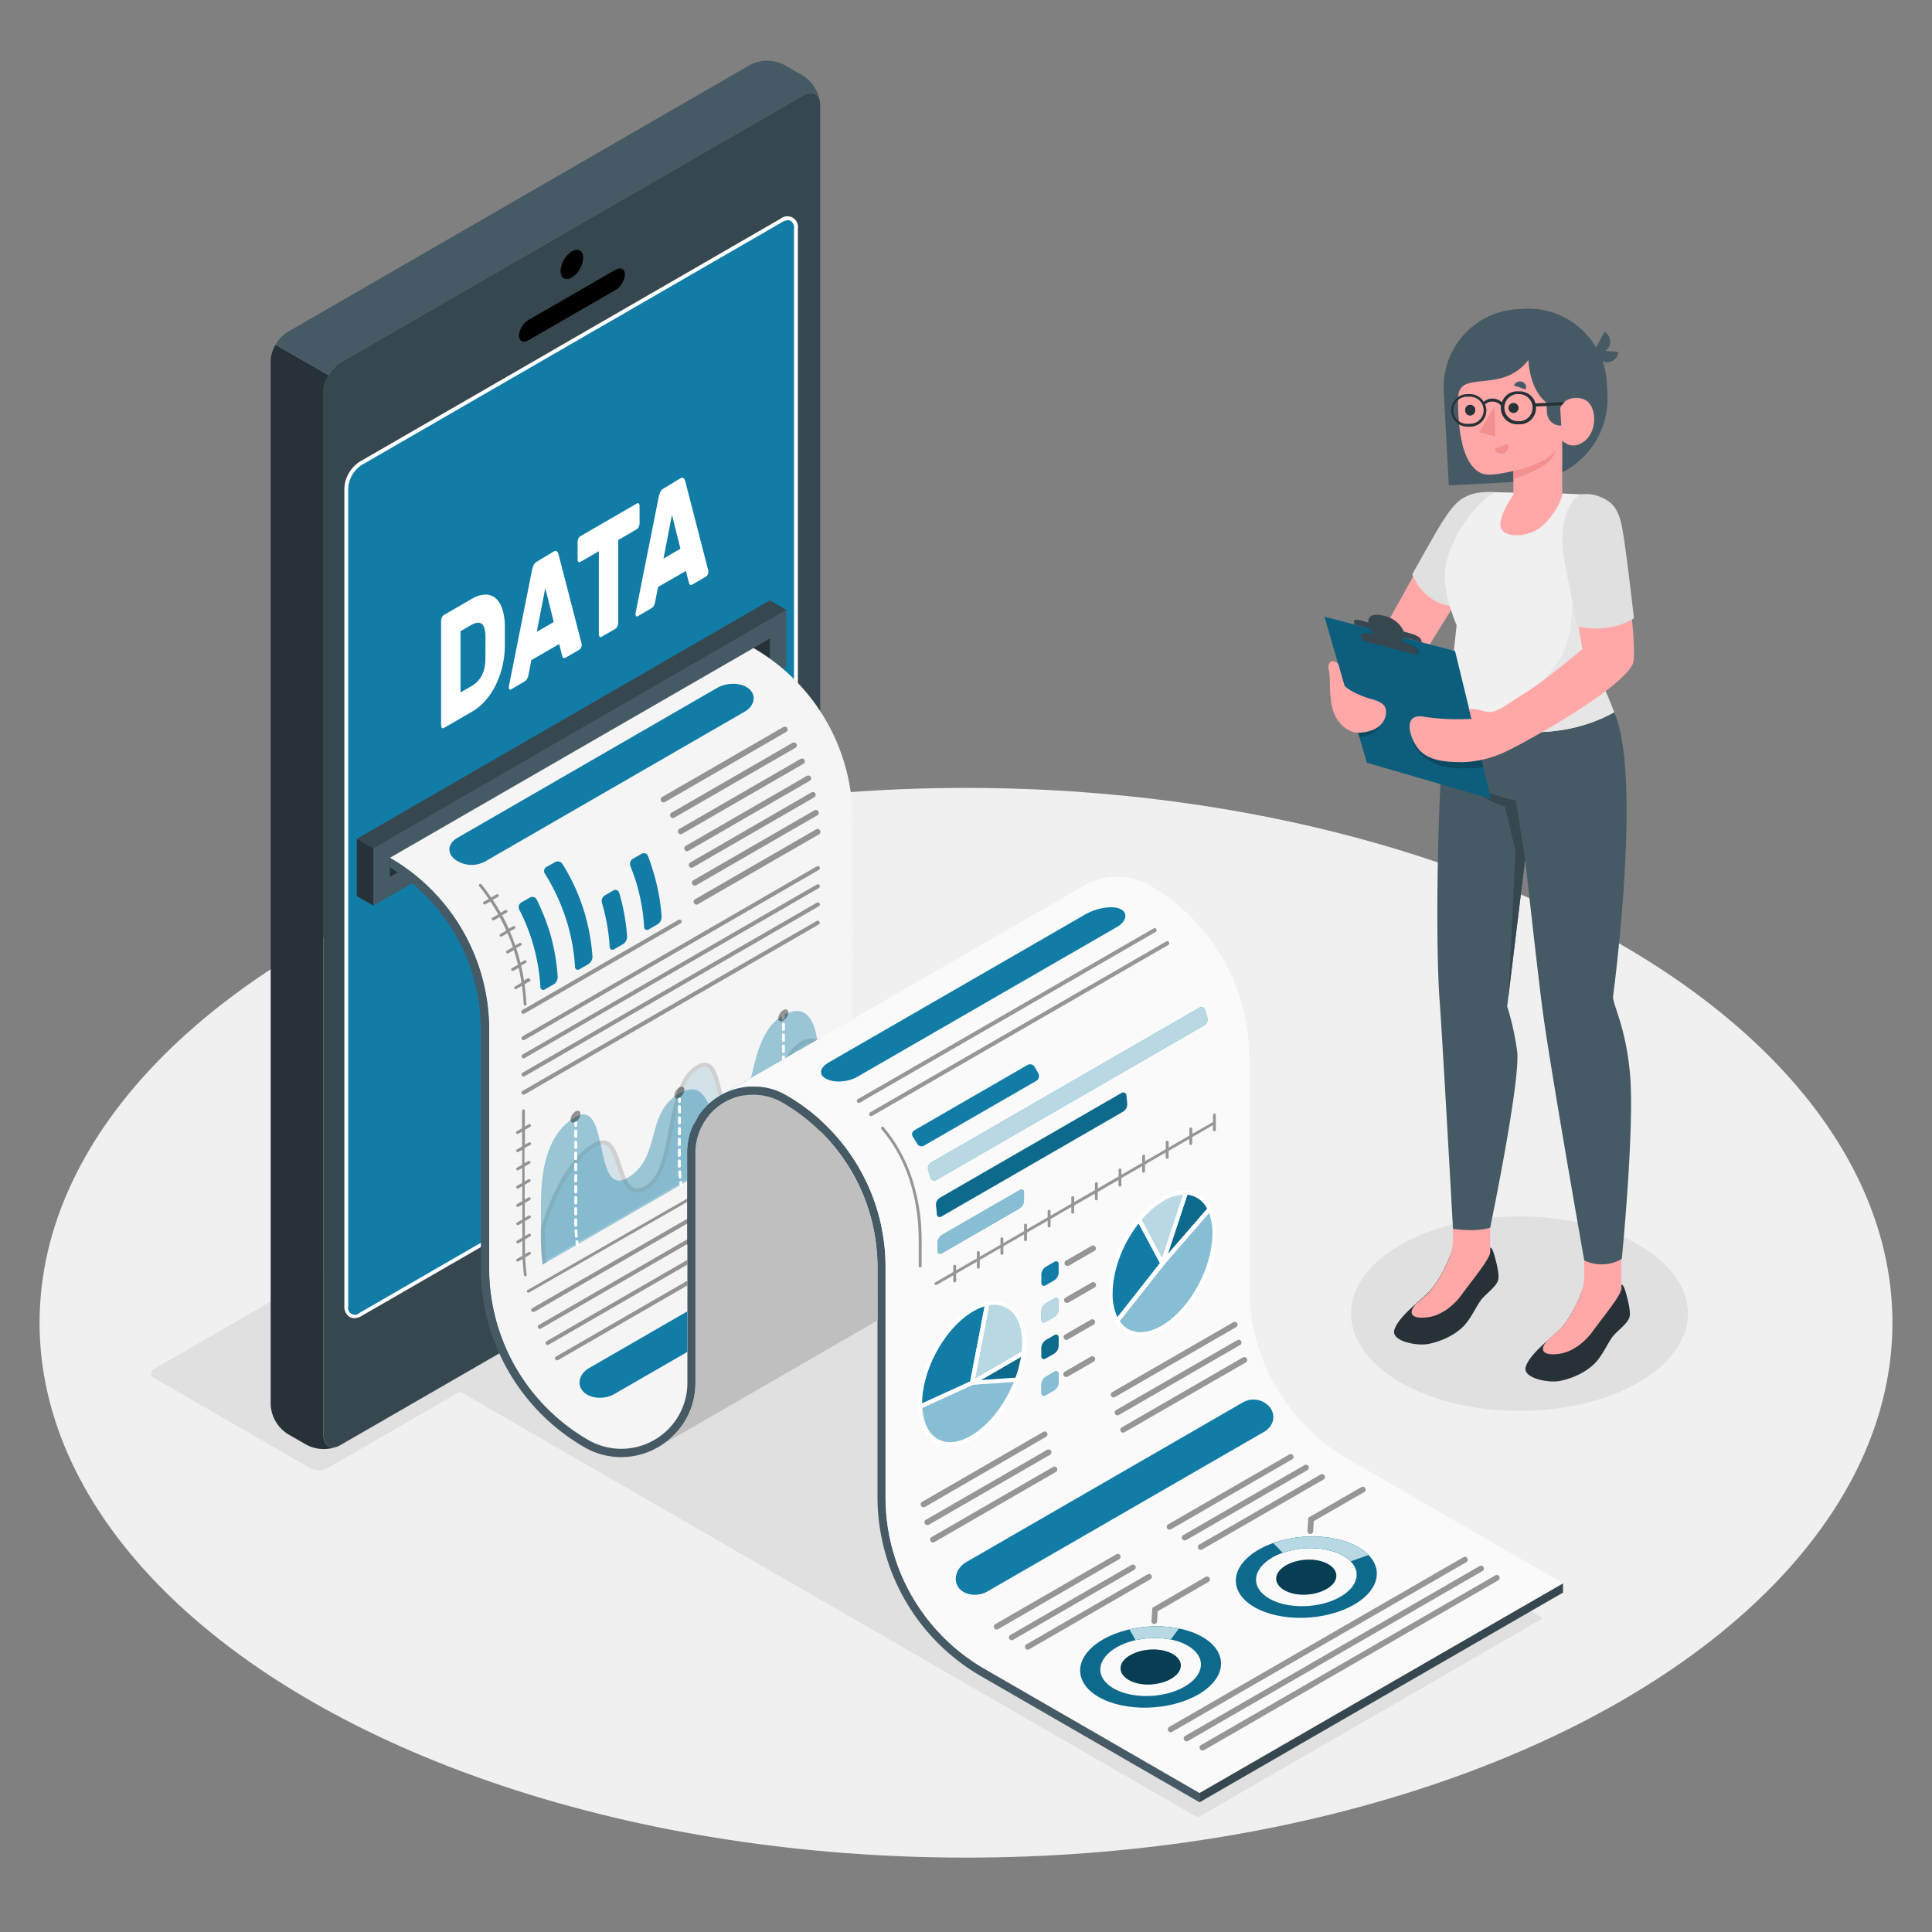 <svg xmlns="http://www.w3.org/2000/svg" xmlns:xlink="http://www.w3.org/1999/xlink" viewBox="0 0 500 500"><rect x="0" y="0" width="500" height="500" fill="#808080" stroke="none"/><defs><clipPath id="freepik--clip-path--inject-166"><path d="M220.63,263.77l-20.73,12-12.74,7.34c-.41.21-.81.45-1.2.7a16.91,16.91,0,0,0-8.09,14.53v59.55A16.85,16.85,0,0,1,171,371.52,17.26,17.26,0,0,1,160.72,375a17,17,0,0,1-8.52-2.31,51.33,51.33,0,0,1-25.65-44.44V266.46A51.33,51.33,0,0,0,100.89,222L195,167.71h0a51.38,51.38,0,0,1,25.67,44.46v26.9C220.64,246.77,220.63,263.77,220.63,263.77Z" style="fill:none"></path></clipPath></defs><g id="freepik--Floor--inject-166"><ellipse id="freepik--floor--inject-166" cx="250" cy="342.33" rx="239.76" ry="138.42" style="fill:#f0f0f0"></ellipse></g><g id="freepik--Shadows--inject-166"><ellipse id="freepik--Shadow--inject-166" cx="393.25" cy="339.97" rx="43.59" ry="25.17" style="fill:#e0e0e0"></ellipse><polygon id="freepik--shadow--inject-166" points="115 357.81 309.98 470.38 399.35 418.79 204.32 306.19 115 357.81" style="fill:#e0e0e0"></polygon><path id="freepik--shadow--inject-166" d="M80.34,380,40,356.71a1.32,1.32,0,0,1,0-2.5l141.9-81.93a4.79,4.79,0,0,1,4.33,0l40.35,23.3a1.32,1.32,0,0,1,0,2.5L84.67,380A4.79,4.79,0,0,1,80.34,380Z" style="fill:#e0e0e0"></path></g><g id="freepik--Device--inject-166"><g id="freepik--device--inject-166"><g id="freepik--device--inject-166"><path d="M207.91,24.66,88.13,93.8a9.7,9.7,0,0,0-4.35,7.55V371.46c0,2.77,2,3.9,4.35,2.51l119.78-69.14a9.67,9.67,0,0,0,4.35-7.55V27.18C212.26,24.4,210.3,23.27,207.91,24.66ZM206,272.39c0,2.38-1.67,3.89-3.74,5.08L93.35,340.34c-2,1.19-3.73.23-3.73-2.16V126.6a8.31,8.31,0,0,1,3.73-6.48l108.9-62.86c2.07-1.19,3.74-.22,3.74,2.15Z" style="fill:#37474f"></path><path d="M87.59,374.24a9.71,9.71,0,0,1-8.17-.27l-5-2.88a9.58,9.58,0,0,1-4.37-7.54V93.46a8.3,8.3,0,0,1,.75-3.26,11.2,11.2,0,0,1,.52-1h0l13.71,7.91h0a13,13,0,0,0-.76,1.6,8,8,0,0,0-.53,2.69V371.46C83.78,374,85.45,375.18,87.59,374.24Z" style="fill:#263238"></path><path d="M149.05,315.66c3.8-2.19,6.88-.41,6.88,4a15.19,15.19,0,0,1-6.88,11.91c-3.79,2.2-6.87.42-6.87-4A15.23,15.23,0,0,1,149.05,315.66Z" style="fill:#117CA6"></path><path d="M148,65.06c1.61-.93,2.92-.18,2.92,1.68A6.45,6.45,0,0,1,148,71.8c-1.61.93-2.92.18-2.92-1.68A6.45,6.45,0,0,1,148,65.06Z"></path><path d="M136.75,82.82l22.54-13c1.35-.77,2.44-.22,2.44,1.24a5.22,5.22,0,0,1-2.44,4l-22.54,13c-1.35.77-2.44.22-2.44-1.24A5.22,5.22,0,0,1,136.75,82.82Z"></path><path d="M206,272.17c0,2.38-1.67,3.89-3.74,5.08L93.35,340.12c-2,1.19-3.73.23-3.73-2.16V126.38a8.31,8.31,0,0,1,3.73-6.48L202.25,57c2.07-1.2,3.74-.23,3.74,2.15Z" style="fill:#117CA6"></path><path d="M91.69,341.13a2.45,2.45,0,0,1-1.23-.32A3.1,3.1,0,0,1,89.12,338V126.38a8.74,8.74,0,0,1,4-6.91L202,56.61a2.76,2.76,0,0,1,4.49,2.58v213c0,2.89-2.28,4.53-4,5.51L93.6,340.55A3.81,3.81,0,0,1,91.69,341.13ZM203.92,57a3,3,0,0,0-1.42.44L93.6,120.34a7.75,7.75,0,0,0-3.48,6V338a1.79,1.79,0,0,0,3,1.73L202,276.81c2.41-1.38,3.49-2.81,3.49-4.64v-213a2.13,2.13,0,0,0-.85-2A1.43,1.43,0,0,0,203.92,57Z" style="fill:#fff"></path><path d="M212.21,26.48c-.31-2.26-2.12-3.08-4.3-1.82L88.13,93.8a8.79,8.79,0,0,0-3.07,3.26L71.35,89.15a8.86,8.86,0,0,1,3.09-3.24L194.19,16.76a9.64,9.64,0,0,1,8.72,0l5,2.87A9.74,9.74,0,0,1,212.21,26.48Z" style="fill:#455a64"></path></g><path d="M122.08,155a7.26,7.26,0,0,1,3.42-1.11,4,4,0,0,1,2.67.85,5.8,5.8,0,0,1,1.76,2.68,14.19,14.19,0,0,1,.72,4.28c0,.58,0,1.11,0,1.6v2.77q0,.72,0,1.56a24.21,24.21,0,0,1-.71,5.13,22.21,22.21,0,0,1-1.72,4.67,18.43,18.43,0,0,1-2.62,3.91,13.43,13.43,0,0,1-3.39,2.81l-7.32,4.23a.39.39,0,0,1-.51,0,.87.87,0,0,1-.22-.67v-27a2.1,2.1,0,0,1,.22-.92,1.39,1.39,0,0,1,.51-.63Zm3.55,9.43c-.11-3.13-1.34-4-3.69-2.67l-2.76,1.6V179.2l2.9-1.67q3.42-2,3.55-6.85c0-.6,0-1.15,0-1.67v-3Q125.66,165.28,125.63,164.41Z" style="fill:#fff"></path><path d="M143.31,142.72c.36-.2.64-.21.83,0a1.48,1.48,0,0,1,.39.69l5.92,22.89a2,2,0,0,1,.1.56,1.86,1.86,0,0,1-.17.75,1.11,1.11,0,0,1-.42.51l-3.42,2c-.36.21-.62.24-.77.09a.93.93,0,0,1-.29-.53l-.76-3-7.21,4.16-.76,3.91a3.48,3.48,0,0,1-.28.85,1.87,1.87,0,0,1-.78.8l-3.41,2a.3.3,0,0,1-.42,0,.7.7,0,0,1-.18-.54,3.83,3.83,0,0,1,.11-.69l5.91-29.72a5.32,5.32,0,0,1,.39-1.14,2,2,0,0,1,.83-.94Zm-4.39,20.79,4.39-2.54-2.19-8.75Z" style="fill:#fff"></path><path d="M164.79,130.32a.41.41,0,0,1,.52,0,.91.91,0,0,1,.21.67v4.42a2.17,2.17,0,0,1-.21.92,1.36,1.36,0,0,1-.52.63L160,139.76v21.42a2.1,2.1,0,0,1-.22.92,1.39,1.39,0,0,1-.51.63l-3.56,2.05a.39.39,0,0,1-.51,0,.87.87,0,0,1-.22-.67V142.66l-4.77,2.75a.4.4,0,0,1-.52,0,.93.93,0,0,1-.21-.67v-4.43a2.2,2.2,0,0,1,.21-.92,1.47,1.47,0,0,1,.52-.63Z" style="fill:#fff"></path><path d="M176.1,123.79c.36-.2.64-.21.83,0a1.48,1.48,0,0,1,.39.69l5.91,22.89a2.09,2.09,0,0,1,.11.56,1.72,1.72,0,0,1-.18.75,1,1,0,0,1-.42.51l-3.41,2q-.54.32-.78.09a1,1,0,0,1-.28-.53l-.76-3-7.21,4.16-.76,3.91a3.05,3.05,0,0,1-.29.85,1.79,1.79,0,0,1-.77.8l-3.42,2a.31.31,0,0,1-.42,0,.74.74,0,0,1-.17-.54,3.58,3.58,0,0,1,.1-.69l5.92-29.72a5.32,5.32,0,0,1,.39-1.14,2,2,0,0,1,.83-.94Zm-4.39,20.79L176.1,142l-2.2-8.75Z" style="fill:#fff"></path></g></g><g id="freepik--Character--inject-166"><g id="freepik--character--inject-166"><path d="M387.39,127.45c-6.35.3-8.52,1.51-11.85,5.43s-18.91,32.85-18.91,32.85,2.94,8.24,9.37,7.54l12-19.39Z" style="fill:#ffa8a7"></path><path d="M388.24,127.46s-4.57-.59-7.82.59-4.88,3.53-7.12,6.95c-1.73,2.65-7.81,13.64-7.81,13.64s3,8.23,11.37,8.23Z" style="fill:#e0e0e0"></path><g id="freepik--character--inject-166"><path d="M410,333.91v-1.38c-.55,1.62-3.06,8.57-6.88,12.05-3,2.77-7.18,6-8.23,9.05s5.76,4.29,8.6,3.79c3.29-.58,7.56-2.45,9.88-5.3,1.63-2,2.67-4.38,3.83-6s3.85-3.34,4.48-5.16c.35-1-.06-3.2-.55-5.06-.44-1.7-.93-3.57-1.51-3.41v1.05a7.67,7.67,0,0,1-4.81,1.63C413.4,335.26,410,335,410,333.91Z" style="fill:#263238"></path><path d="M400.37,347c.94-.85,1.89-1.67,2.75-2.45,2.67-2.43,4.7-6.56,5.87-9.38a13.32,13.32,0,0,0,1-5.06v-5.49h9.62v8.93h0v.24l-.05,0c-.46,2-4.88,7.32-7.39,10.78-1.68,2.33-4.87,5.29-8.69,5.8C399.87,350.9,398,349.76,400.37,347Z" style="fill:#ffa8a7"></path><path d="M376,324.42V323c-.54,1.62-3.06,8.57-6.88,12-3,2.77-7.17,6-8.23,9.06s5.77,4.29,8.6,3.78c3.3-.58,7.56-2.45,9.88-5.3,1.63-2,2.67-4.38,3.84-6s3.85-3.34,4.48-5.16c.35-1-.07-3.2-.55-5.05s-.93-3.58-1.51-3.42v1a7.55,7.55,0,0,1-4.81,1.63C379.43,325.77,376,325.49,376,324.42Z" style="fill:#263238"></path><path d="M366.4,337.53c.94-.84,1.88-1.66,2.74-2.45,2.67-2.43,4.71-6.56,5.87-9.38a13.09,13.09,0,0,0,1-5.06v-5.49h9.63v8.93h0v.24l0,0c-.46,2-4.88,7.32-7.39,10.79-1.68,2.32-4.88,5.28-8.7,5.79C365.89,341.41,364,340.27,366.4,337.53Z" style="fill:#ffa8a7"></path><path d="M417.71,184.33c7.46,16.3-.27,73.7-.27,73.7.22,2.65,3.25,7.85,4.37,19.49,1.33,13.76-2.09,48.29-2.09,48.29a10.42,10.42,0,0,1-9.72.39s-9.18-52-10.9-65.69c-1.51-11.93-4.4-38.17-4.4-38.17l-4.64,38.11a70.53,70.53,0,0,1,2.6,11.77c.78,8-7,45.5-7,45.5s-3.32,1.22-9.63.29c0,0-2.75-49.7-3.48-59.39-1.22-16.27-.47-67,2.52-76.68Z" style="fill:#455a64"></path><path d="M394.7,222.34l-2.42-15.14s-10.25-2.12-14.9-6.49c0,0,4.88,6.06,12.12,8l2.73,11.65-1.86,37.5Z" style="fill:#37474f"></path><path d="M404.54,127.71h0c2.84.19,3.79.13,5.85.34,4.11.42,5.1,6.44,6.79,10a16.39,16.39,0,0,1,.45,12.33L411,169.65s3.12,7.55,6.75,14.68c-16.73,9.33-37.62,4.43-42.65-2.39-.22-1.44,1.08-12.74,1.87-20.12-2.94-7.39-3.72-12.08-2.48-17,2.31-9.07,10.58-17.42,12.94-17.41Z" style="fill:#f0f0f0"></path><path d="M418.84,91.1l-3.46-.3a2.68,2.68,0,0,0,1-1,3,3,0,0,0-1.11-3.94l-2.23,4.06a20.16,20.16,0,0,0-18.51-10l-1.79.09a20.19,20.19,0,0,0-19.09,21.24c.61,11.5,1.29,24.37,1.29,24.37l20.78-1.11A21.37,21.37,0,0,0,416,102l-.16-3a19.89,19.89,0,0,0-1.1-5.54,2.81,2.81,0,0,0,1,.29A2.94,2.94,0,0,0,418.84,91.1Z" style="fill:#455a64"></path><path d="M377.41,102.56a41.33,41.33,0,0,0,.17,6.61c.79,10.36,4.29,12.74,6,13.39s5,0,8.09-.67V128s-3.77,5.41-3.34,8.24,6.5,3.19,10.44.19a18.22,18.22,0,0,0,5.54-8.11V114s2.29,2.74,5.66.23,3.19-8.25,1-10.2-6.56-1.13-7.22,1.76c0,0-7.3-.61-8.22-12.62C388.81,102,377.84,95.65,377.41,102.56Z" style="fill:#ffa8a7"></path><path d="M403.76,105l.28,5.13h0a3.5,3.5,0,0,1-3.68-3.31l-.3-5.72Z" style="fill:#455a64"></path><path d="M390.38,105.63a1.31,1.31,0,1,0,1.3-1.36A1.34,1.34,0,0,0,390.38,105.63Z" style="fill:#263238"></path><path d="M390.29,114.82l-3.49,1.32a1.83,1.83,0,0,0,2.38,1.15A2,2,0,0,0,390.29,114.82Z" style="fill:#f28f8f"></path><path d="M391.81,99.78l3.05,1a1.55,1.55,0,0,0-1-2A1.69,1.69,0,0,0,391.81,99.78Z" style="fill:#455a64"></path><path d="M379.18,106.2a1.32,1.32,0,0,0,1.3,1.35,1.35,1.35,0,0,0,1.31-1.37,1.31,1.31,0,1,0-2.61,0Z" style="fill:#263238"></path><polygon points="386.79 105.09 387 112.95 382.8 111.89 386.79 105.09" style="fill:#f28f8f"></polygon><path d="M391.68,121.89c3.31-.62,10.07-3,11-5.72a7,7,0,0,1-2.22,3.59c-1.95,1.86-8.77,4.2-8.77,4.2Z" style="fill:#f28f8f"></path><path d="M400.27,186.14c5.49-1.3,6.54-3.37,5.08-8.83a3.32,3.32,0,0,0-.17-.53c-1.07-2.58-5.37-1.05-5.37-1.05s1.76-2.19,3.73-5,2.86-7.4,3.12-10.64.79-9.73.79-9.73,4.28-2.56,2.61-7.24l6.6-4,1.24.86a16.81,16.81,0,0,1-.27,10.42L411,169.65a109.5,109.5,0,0,1,6.75,14.68c-12.33,6.88-26.91,6-35.75,2.37A48.86,48.86,0,0,0,400.27,186.14Z" style="fill:#e6e6e6"></path><path d="M404.94,104l-7.56.4a4.22,4.22,0,0,0-4.3-3.12l-.65,0a4.21,4.21,0,0,0-3.75,2.82,3.55,3.55,0,0,0-2.51-.94A3.1,3.1,0,0,0,384,104a4.21,4.21,0,0,0-3.79-2l-.65,0a4.22,4.22,0,0,0,.45,8.43l.65,0a4.22,4.22,0,0,0,4-4.43,4.53,4.53,0,0,0-.31-1.33,2.32,2.32,0,0,1,1.8-.72,2.77,2.77,0,0,1,2.28,1l0,0a4.1,4.1,0,0,0,0,.86,4.22,4.22,0,0,0,4.43,4l.65,0a4.21,4.21,0,0,0,4-4.44s0-.1,0-.15l6.76-.36A3.55,3.55,0,0,1,404.94,104Zm-24.29,5.67-.65,0a3.51,3.51,0,1,1-.37-7l.65,0a3.5,3.5,0,1,1,.37,7ZM393.5,109l-.66,0a3.51,3.51,0,0,1-.37-7l.65,0a3.51,3.51,0,0,1,.38,7Z" style="fill:#263238"></path></g><polygon points="342.78 159.6 376.56 168.5 385.86 206.72 353.74 197.39 342.78 159.6" style="fill:#117CA6"></polygon><polygon points="342.78 159.6 376.56 168.5 385.86 206.72 353.74 197.39 342.78 159.6" style="opacity:0.25"></polygon><path d="M365.54,191.17c.22,2.07,1.67,4.46,5.89,6.48s12.44.89,12.44.89l-1.14-4.71Z" style="opacity:0.2"></path><g style="opacity:0.2"><path d="M358,186.67c-.31.85-1.82,3.75-6.22,4.1l-.34-1.17Z"></path></g><g style="opacity:0.1"><path d="M353,165.67l-.27-1.29c-.16-.71,1.83-.74,4.42-.07l5,1.29c2.6.68,4.83,1.8,5,2.51l.28,1.29Z"></path></g><path d="M350.36,160.82c-.1-.44.71-.56,1.79-.26l2,.55s-.59-2.79,3.78-1.81,5.33,4.13,5.33,4.13l2.11.6c1.16.33,2.21,1,2.35,1.4l.25.8-17.4-4.58S350.46,161.27,350.36,160.82Z" style="fill:#37474f"></path><path d="M352.76,162.2c1.59.38,2.25.6,2.49,1.69.27,1.26.39,2.17.39,2.17l7.7,2s-.37-1.59-.49-2.2.14-1,1.37-.67l.1-.49-12.07-3.08Z" style="fill:#37474f"></path><path d="M352.49,165.79s-.12-.58-.28-1.29,1.83-.74,4.43-.07l5,1.29c2.6.68,4.83,1.8,5,2.51l.27,1.29Z" style="fill:#37474f"></path><path d="M346.34,171.87s1.26,4.32,1.55,5.35,4.07,2.88,6.56,3.56,5.2,1.5,4,5c-1.08,3.2-5.17,3.93-7.25,3.84s-4.93-2.08-6.05-5.28c-1.43-4.09-.66-8.46-1.23-10.85S345.09,170.44,346.34,171.87Z" style="fill:#ffa8a7"></path><path d="M409.62,128c4.38.27,8.91,2.65,9.6,7.91s4.95,33,3.28,36.08c-3.87,7.21-29.37,20.92-31.91,22.09a28.46,28.46,0,0,1-11.76,3.16c-4,0-9.27-.09-11.95-3.68-2.37-3.19-3.71-9.08,1.65-8.07a58.32,58.32,0,0,0,12.29.54l-.62-2.57a12.45,12.45,0,0,1,4.09.67c2.68.8,5.11-1.5,9.84-4.42,6.09-3.77,15.36-11.73,15.36-11.73l-3.78-23.12S405.59,134.84,409.62,128Z" style="fill:#ffa8a7"></path><path d="M408.83,128a9.32,9.32,0,0,1,4.92.44c2.57,1,4.86,2.28,5.93,7.47S422.86,160,422.86,160s-5.61,4.06-14.74,2.13L404.83,145S402.28,132.92,408.83,128Z" style="fill:#e0e0e0"></path></g></g><g id="freepik--Analysis--inject-166"><g id="freepik--analysis--inject-166"><polygon points="96.62 219.56 203.52 157.84 203.52 172.65 96.62 234.37 96.62 219.56" style="fill:#455a64"></polygon><polygon points="100.89 222.03 100.89 226.96 199.25 170.18 199.25 165.24 100.89 222.03" style="fill:#263238"></polygon><polygon points="96.62 219.56 92.34 217.09 199.25 155.37 203.52 157.84 96.62 219.56" style="fill:#37474f"></polygon><polygon points="92.34 217.09 96.62 219.56 96.62 234.37 92.34 231.9 92.34 217.09" style="fill:#263238"></polygon><polygon points="404.51 412.16 310.42 466.44 310.42 464.03 404.5 409.75 404.51 412.16" style="fill:#37474f"></polygon><path d="M220.63,263.77l-20.73,12-12.74,7.34c-.41.21-.81.45-1.2.7a16.91,16.91,0,0,0-8.09,14.53v59.55A16.85,16.85,0,0,1,171,371.52,17.26,17.26,0,0,1,160.72,375a17,17,0,0,1-8.52-2.31,51.33,51.33,0,0,1-25.65-44.44V266.46A51.33,51.33,0,0,0,100.89,222L195,167.71h0a51.38,51.38,0,0,1,25.67,44.46v26.9C220.64,246.77,220.63,263.77,220.63,263.77Z" style="fill:#f5f5f5"></path><path d="M254.84,431.93a51.29,51.29,0,0,1-25.66-44.42V327.92a51.2,51.2,0,0,0-4-19.93,51.31,51.31,0,0,0-21.63-24.5h0a17.1,17.1,0,0,0-25.64,14.83v59.51a17.12,17.12,0,0,1-25.66,14.84,51.33,51.33,0,0,1-25.65-44.44V266.46A51.33,51.33,0,0,0,100.89,222v2.46a49.32,49.32,0,0,1,23.55,42v61.77a53.58,53.58,0,0,0,26.71,46.26,19,19,0,0,0,19.21,0c.37-.21.73-.43,1.09-.67l0,0A19,19,0,0,0,180,357.86V298.31a15,15,0,0,1,22.5-13,49.29,49.29,0,0,1,24.6,42.6v59.59a53.55,53.55,0,0,0,26.71,46.25l56.63,32.68V464Z" style="fill:#455a64"></path><path d="M404.5,409.75,310.42,464l-55.58-32.1a51.29,51.29,0,0,1-25.66-44.42V327.92a51.2,51.2,0,0,0-4-19.93,53.6,53.6,0,0,0-2.85-5.73,51.3,51.3,0,0,0-18.78-18.77,16.94,16.94,0,0,0-16.36-.41l12.74-7.34,25.63-14.8,54.86-31.67.13-.08a16.93,16.93,0,0,1,17.08,0,51.29,51.29,0,0,1,25.65,44.43v59.58a51.33,51.33,0,0,0,25.65,44.44Z" style="fill:#fafafa"></path><path d="M227.07,327.92a49.29,49.29,0,0,0-24.6-42.6,15,15,0,0,0-22.5,13v59.55a19,19,0,0,1-8.48,15.93l0,0c-.36.24-.72.46-1.09.67l56.71-32.75Z" style="fill:#e0e0e0"></path><path d="M227.07,327.92a49.29,49.29,0,0,0-24.6-42.6,15,15,0,0,0-22.5,13v59.55a19,19,0,0,1-8.48,15.93l0,0c-.36.24-.72.46-1.09.67l56.71-32.75Z" style="opacity:0.15"></path><g style="clip-path:url(#freepik--clip-path--inject-166)"><path d="M117.6,222.32a7.32,7.32,0,0,0,8,.6l67.13-38.75c2.52-1.46,3.11-4.18,1.14-5.88s-5.74-1.72-8.26-.27L118.44,216.8C115.92,218.25,115.62,220.63,117.6,222.32Z" style="fill:#117CA6"></path><path d="M171.73,207.66a.75.75,0,0,1-.38-1.39l31.39-18.12a.74.74,0,0,1,1,.27.75.75,0,0,1-.27,1L172.1,207.56A.74.74,0,0,1,171.73,207.66Z" style="opacity:0.4"></path><path d="M174.15,211.7a.75.75,0,0,1-.65-.37.76.76,0,0,1,.27-1l31.39-18.12a.75.75,0,0,1,.75,1.29L174.52,211.6A.71.71,0,0,1,174.15,211.7Z" style="opacity:0.4"></path><path d="M176.18,215.91a.75.75,0,0,1-.37-1.39L207.2,196.4a.74.74,0,0,1,1,.27.75.75,0,0,1-.28,1l-31.38,18.12A.75.75,0,0,1,176.18,215.91Z" style="opacity:0.4"></path><path d="M177.82,220.29a.75.75,0,0,1-.65-.37.76.76,0,0,1,.27-1l31.39-18.12a.74.74,0,0,1,1,.27.75.75,0,0,1-.27,1l-31.39,18.12A.71.71,0,0,1,177.82,220.29Z" style="opacity:0.4"></path><path d="M179,224.58a.73.73,0,0,1-.64-.37.74.74,0,0,1,.27-1L210,205.07a.73.73,0,0,1,1,.27.74.74,0,0,1-.27,1l-31.38,18.12A.75.75,0,0,1,179,224.58Z" style="opacity:0.4"></path><path d="M179.82,229.19a.74.74,0,0,1-.37-1.39l31.38-18.12a.75.75,0,0,1,.75,1.29l-31.39,18.12A.69.69,0,0,1,179.82,229.19Z" style="opacity:0.4"></path><path d="M180.26,234.11a.74.74,0,0,1-.37-1.39l31.38-18.12a.75.75,0,0,1,.75,1.29L180.63,234A.71.71,0,0,1,180.26,234.11Z" style="opacity:0.4"></path><path d="M135.51,269.2a.54.54,0,0,1-.46-.27.53.53,0,0,1,.2-.72l76.15-44a.53.53,0,0,1,.72.19.52.52,0,0,1-.19.72l-76.16,44A.5.5,0,0,1,135.51,269.2Z" style="opacity:0.4"></path><path d="M135.51,273.9a.54.54,0,0,1-.46-.27.53.53,0,0,1,.2-.72l76.15-44a.53.53,0,0,1,.72.2.51.51,0,0,1-.19.71l-76.16,44A.59.59,0,0,1,135.51,273.9Z" style="opacity:0.4"></path><path d="M135.51,278.6a.54.54,0,0,1-.46-.27.53.53,0,0,1,.2-.72l76.15-44a.53.53,0,0,1,.53.92l-76.16,44A.59.59,0,0,1,135.51,278.6Z" style="opacity:0.4"></path><path d="M135.51,283.3a.54.54,0,0,1-.46-.27.51.51,0,0,1,.2-.71l76.15-44a.53.53,0,0,1,.53.91l-76.16,44A.48.48,0,0,1,135.51,283.3Z" style="opacity:0.4"></path><path d="M135.51,262.36a.52.52,0,0,1-.26-1l40.31-23.28a.53.53,0,1,1,.53.91l-40.32,23.28A.48.48,0,0,1,135.51,262.36Z" style="opacity:0.4"></path><path d="M134.37,235.37a50,50,0,0,1,5.48,20,.76.76,0,0,0,1.24.65l2.24-1.29a2.3,2.3,0,0,0,1-2A54.16,54.16,0,0,0,142.5,242a58.75,58.75,0,0,0-3.61-9.22,1.27,1.27,0,0,0-1.77-.49l-2.21,1.27A1.41,1.41,0,0,0,134.37,235.37Z" style="fill:#117CA6"></path><path d="M141,226.06a53.32,53.32,0,0,1,5.4,11.5,50,50,0,0,1,2.41,12.59.75.75,0,0,0,1.22.66l2.24-1.3a2.3,2.3,0,0,0,1.06-2A53.41,53.41,0,0,0,150.9,235a51.43,51.43,0,0,0-5.36-11.43,1.43,1.43,0,0,0-1.87-.46l-2.23,1.24A1.2,1.2,0,0,0,141,226.06Z" style="fill:#117CA6"></path><path d="M158.72,230.46l-2.2,1.27a1.72,1.72,0,0,0-.74,1.91,51.24,51.24,0,0,1,2,11.34.75.75,0,0,0,1.22.65l2.24-1.29a2.31,2.31,0,0,0,1.06-2,53.75,53.75,0,0,0-2.06-11.31A1,1,0,0,0,158.72,230.46Z" style="fill:#117CA6"></path><path d="M167.68,221.52A1.12,1.12,0,0,0,166,221l-2.22,1.26a1.55,1.55,0,0,0-.64,1.87c.4,1,.78,2,1.16,3.14a49.51,49.51,0,0,1,2.4,12.58.76.76,0,0,0,1.23.66l2.24-1.29a2.33,2.33,0,0,0,1.06-2,53.5,53.5,0,0,0-2.45-12.56C168.47,223.57,168.09,222.53,167.68,221.52Z" style="fill:#117CA6"></path><path d="M137.06,253.33a.38.38,0,0,0-.51-.14l-.94.54c-.21-1.29-.45-2.57-.74-3.83l1.27-.73a.38.38,0,0,0-.38-.65l-1.08.63c-.32-1.27-.67-2.53-1.08-3.76l1.21-.69a.37.37,0,0,0-.37-.65l-1.09.63c-.42-1.2-.86-2.39-1.37-3.55a.36.36,0,0,0,0-.09l1.2-.69a.37.37,0,0,0,.14-.51.38.38,0,0,0-.51-.14l-1.13.65c-.52-1.17-1.1-2.33-1.73-3.49l1.19-.69a.37.37,0,0,0,.14-.51.38.38,0,0,0-.51-.14l-1.18.69c-.64-1.12-1.32-2.23-2.06-3.33l1.35-.77a.36.36,0,0,0,.13-.51.37.37,0,0,0-.51-.14l-1.38.81c-.8-1.15-1.63-2.29-2.53-3.42a.38.38,0,0,0-.59.47c.88,1.09,1.7,2.2,2.47,3.32l-1.28.74a.37.37,0,0,0,.18.69.32.32,0,0,0,.19,0l1.33-.76c.73,1.1,1.42,2.2,2.05,3.32l-1.49.86a.37.37,0,0,0,.19.69.29.29,0,0,0,.18,0l1.48-.85c.63,1.16,1.21,2.33,1.73,3.5l-1.54.89a.37.37,0,0,0,.19.69.31.31,0,0,0,.18-.05l1.47-.85v0c.51,1.18,1,2.4,1.39,3.63l-1.57.91a.37.37,0,0,0,.18.69.32.32,0,0,0,.19,0l1.45-.84c.41,1.24.76,2.49,1.07,3.77l-1.56.9a.37.37,0,0,0-.14.51.36.36,0,0,0,.32.18.32.32,0,0,0,.19,0l1.38-.79c.29,1.26.52,2.55.72,3.84l-1.69,1a.37.37,0,0,0,.19.69.31.31,0,0,0,.18-.05l1.44-.83c.22,1.57.37,3.17.46,4.79a.37.37,0,0,0,.37.35h0a.37.37,0,0,0,.35-.39c-.09-1.74-.26-3.46-.5-5.15l1.18-.68A.37.37,0,0,0,137.06,253.33Z" style="opacity:0.4"></path><g style="opacity:0.15"><path d="M140.88,326.42a58.62,58.62,0,0,1-.34-8.48c.3-1.09,4.84-16.68,13.2-21.53a5.45,5.45,0,0,1,1.65-.69,2.79,2.79,0,0,1,.68-.08c2.22,0,3.21,3.08,4.17,6.06a29.34,29.34,0,0,0,1.32,3.58c.57,1.2,1.54,2.79,3.38,2.79a4.72,4.72,0,0,0,2.29-.7c4-2.29,5.17-8.49,6.4-15.05a74.41,74.41,0,0,1,2-8.7c1.22-3.83,2.8-6.2,5-7.46a3.92,3.92,0,0,1,1.86-.61c2.33,0,3.21,4.15,4.06,8.16a33.22,33.22,0,0,0,1.7,6.15c.85,1.93,2,2.87,3.41,2.87A4.9,4.9,0,0,0,194,292c4.93-2.84,6.42-7.67,7.86-12.33,1.23-4,2.38-7.7,5.63-9.59a4.84,4.84,0,0,1,2.42-.76,3.21,3.21,0,0,1,1.07.18,21.22,21.22,0,0,1,.15,2.24l.06,9.44c.08,1.81.21,3.23.37,4.45Z" style="fill:#117CA6"></path><path d="M212.14,285.88c-.21-1.41-.33-3-.42-4.73l-.05-9.44a21.56,21.56,0,0,0-.2-2.6,3.49,3.49,0,0,0-1.55-.35h0a5.32,5.32,0,0,0-2.68.83c-7.26,4.22-4.49,16.73-13.5,21.93a4.39,4.39,0,0,1-2.14.68c-1.35,0-2.25-1-2.93-2.56-2.12-4.78-2.07-14.61-6.24-14.61a4.3,4.3,0,0,0-2.12.68c-2.58,1.49-4.13,4.34-5.21,7.76-2.69,8.42-2.53,20.25-8.13,23.44a4.22,4.22,0,0,1-2,.64c-1.33,0-2.21-1-2.91-2.49-1.73-3.64-2.34-9.95-6-9.95a3.75,3.75,0,0,0-.79.09,6.24,6.24,0,0,0-1.8.75c-8.91,5.18-13.47,21.91-13.47,21.91a60.9,60.9,0,0,0,.43,9.41l1-.59a10.11,10.11,0,0,1-.17-1.13,61.06,61.06,0,0,1-.25-7.53c.42-1.48,4.89-16.47,12.95-21.16a5.14,5.14,0,0,1,1.5-.63,2.32,2.32,0,0,1,.56-.07c1.83,0,2.77,2.9,3.67,5.7a29.45,29.45,0,0,0,1.34,3.65c.37.76,1.47,3.09,3.86,3.09a5.09,5.09,0,0,0,2.55-.78c4.23-2.4,5.41-8.72,6.65-15.41a74.79,74.79,0,0,1,2-8.63c1.18-3.69,2.68-6,4.74-7.16a3.29,3.29,0,0,1,1.59-.54c1.9,0,2.78,4.11,3.55,7.74a33.76,33.76,0,0,0,1.72,6.25c.93,2.11,2.24,3.19,3.9,3.19a5.34,5.34,0,0,0,2.67-.83c5.11-2.95,6.7-8.1,8.1-12.64,1.2-3.86,2.32-7.5,5.4-9.29a4.31,4.31,0,0,1,2.15-.69h0a2.25,2.25,0,0,1,.58.07c.11,1.06.12,1.82.12,1.83l0,9.49c.08,1.63.19,3,.33,4.12a7.7,7.7,0,0,0,.21,1.1l.93-.54"></path></g><g style="opacity:0.4"><path d="M140,313.09v4.77a60.67,60.67,0,0,0,.43,9.41l71.7-41.39c-.21-1.41-.34-3-.42-4.74l-.05-9.43s0-14.11-9-8.93c-9.42,5.44-6.76,22.7-13.44,26.56s-4.48-11.52-13.44-6.34-4.48,16.69-13.44,21.86-4.48-20.92-13.44-15.75S140,307.14,140,313.09Z" style="fill:#117CA6"></path></g><path d="M136.73,334.55a.37.37,0,0,1-.32-.19.37.37,0,0,1,.14-.51l76.26-43.67a.37.37,0,0,1,.5.14.37.37,0,0,1-.13.51L136.92,334.5A.41.41,0,0,1,136.73,334.55Z" style="opacity:0.4"></path><path d="M149,291.63a.38.38,0,0,1-.38-.37v-.75a.36.36,0,0,1,.37-.37.37.37,0,0,1,.37.37v.75A.38.38,0,0,1,149,291.63Z" style="fill:#fff"></path><path d="M149.16,320.31a.38.38,0,0,1-.37-.34c0-.48-.08-1-.11-1.44a.37.37,0,0,1,.35-.39.34.34,0,0,1,.39.34c0,.48.07.95.11,1.42a.37.37,0,0,1-.33.41Zm-.17-2.86a.38.38,0,0,1-.38-.37c0-.41,0-.89,0-1.44a.37.37,0,0,1,.37-.37c.22,0,.37.16.38.37,0,.54,0,1,0,1.43a.37.37,0,0,1-.37.38Zm0-2.87a.38.38,0,0,1-.37-.37v-1.44a.38.38,0,0,1,.37-.37h0a.38.38,0,0,1,.37.37v1.44a.38.38,0,0,1-.38.37Zm0-2.87a.37.37,0,0,1-.37-.37V309.9a.38.38,0,0,1,.38-.37h0a.38.38,0,0,1,.37.37v1.44a.37.37,0,0,1-.37.37Zm0-2.87a.38.38,0,0,1-.37-.37V307a.38.38,0,0,1,.75,0v1.44A.38.38,0,0,1,148.94,308.84Zm0-2.87a.37.37,0,0,1-.37-.37v-1.43a.37.37,0,1,1,.74,0v1.43A.37.37,0,0,1,148.94,306Zm0-2.87a.36.36,0,0,1-.37-.37V301.3a.37.37,0,1,1,.74,0v1.43A.36.36,0,0,1,148.94,303.1Zm0-2.87h0a.36.36,0,0,1-.37-.37v-1.43a.38.38,0,0,1,.37-.38.37.37,0,0,1,.37.38v1.43A.36.36,0,0,1,148.94,300.23Zm0-2.86h0a.38.38,0,0,1-.37-.38v-1.43a.38.38,0,0,1,.75,0V297A.39.39,0,0,1,148.94,297.37Zm0-2.87a.38.38,0,0,1-.37-.37V292.7a.38.38,0,0,1,.38-.38h0a.37.37,0,0,1,.37.37v1.44A.38.38,0,0,1,148.94,294.5Z" style="fill:#fff"></path><path d="M149.4,322.47a.38.38,0,0,1-.37-.32l-.09-.75a.37.37,0,1,1,.74-.08l.09.73a.37.37,0,0,1-.32.42Z" style="fill:#fff"></path><path d="M202.72,263.9a.38.38,0,0,1-.38-.38v-.74a.38.38,0,0,1,.38-.38h0a.38.38,0,0,1,.37.38v.74A.38.38,0,0,1,202.72,263.9Z" style="fill:#fff"></path><path d="M202.93,292.58a.38.38,0,0,1-.37-.34c-.05-.48-.08-1-.11-1.44a.38.38,0,0,1,.35-.4.36.36,0,0,1,.39.35c0,.48.07.95.11,1.42a.37.37,0,0,1-.34.41Zm-.17-2.86a.38.38,0,0,1-.38-.37c0-.41,0-.89,0-1.44a.37.37,0,0,1,.37-.37h0a.37.37,0,0,1,.37.37c0,.54,0,1,0,1.43a.37.37,0,0,1-.37.38Zm0-2.87a.37.37,0,0,1-.37-.37V285a.37.37,0,0,1,.37-.37h0a.38.38,0,0,1,.38.37v1.43a.37.37,0,0,1-.37.38Zm0-2.87a.38.38,0,0,1-.38-.37v-1.44a.38.38,0,0,1,.37-.37h0a.38.38,0,0,1,.38.37v1.44a.38.38,0,0,1-.37.37Zm0-2.87a.38.38,0,0,1-.37-.37V279.3a.37.37,0,0,1,.74,0v1.44A.37.37,0,0,1,202.71,281.11Zm0-2.87a.38.38,0,0,1-.38-.37v-1.44a.38.38,0,0,1,.75,0v1.44A.38.38,0,0,1,202.71,278.24Zm0-2.87a.37.37,0,0,1-.38-.37v-1.43a.38.38,0,1,1,.75,0V275A.37.37,0,0,1,202.71,275.37Zm0-2.87h0a.37.37,0,0,1-.38-.37V270.7a.37.37,0,0,1,.37-.38.38.38,0,0,1,.37.38v1.43A.37.37,0,0,1,202.71,272.5Zm0-2.86h0a.37.37,0,0,1-.37-.38v-1.43a.37.37,0,1,1,.74,0v1.43A.38.38,0,0,1,202.71,269.64Zm0-2.87h0a.38.38,0,0,1-.37-.38V265a.38.38,0,0,1,.75,0v1.44A.38.38,0,0,1,202.71,266.77Z" style="fill:#fff"></path><path d="M203.17,294.74a.38.38,0,0,1-.37-.32l-.09-.75a.36.36,0,0,1,.32-.41.37.37,0,0,1,.42.32l.09.74a.37.37,0,0,1-.32.42Z" style="fill:#fff"></path><path d="M175.83,285.41a.38.38,0,0,1-.38-.37v-.75a.38.38,0,0,1,.75,0V285A.38.38,0,0,1,175.83,285.41Z" style="fill:#fff"></path><path d="M176,305a.37.37,0,0,1-.37-.34c0-.46-.08-.93-.11-1.4a.38.38,0,0,1,.35-.4.36.36,0,0,1,.4.35c0,.46.06.92.1,1.38a.37.37,0,0,1-.33.41Zm-.17-2.79a.38.38,0,0,1-.38-.37v-1.4a.37.37,0,0,1,.37-.38h0a.38.38,0,0,1,.37.37l0,1.4a.38.38,0,0,1-.37.38Zm0-2.8a.36.36,0,0,1-.37-.37v-1.4a.38.38,0,0,1,.37-.38h0a.37.37,0,0,1,.37.38V299a.37.37,0,0,1-.37.37Zm0-2.8a.38.38,0,0,1-.38-.37v-1.4a.37.37,0,0,1,.37-.37h0a.37.37,0,0,1,.38.37v1.4a.38.38,0,0,1-.37.37Zm0-2.8a.37.37,0,0,1-.37-.37V292a.38.38,0,0,1,.75,0v1.4A.37.37,0,0,1,175.82,293.8Zm0-2.79h0a.38.38,0,0,1-.37-.38v-1.4a.38.38,0,0,1,.75,0v1.4A.38.38,0,0,1,175.82,291Zm0-2.8h0a.38.38,0,0,1-.37-.38v-1.39a.38.38,0,1,1,.75,0v1.4A.38.38,0,0,1,175.83,288.21Z" style="fill:#fff"></path><path d="M176.28,307.12a.38.38,0,0,1-.37-.32l-.09-.75a.36.36,0,0,1,.33-.41.37.37,0,0,1,.41.32l.09.74a.37.37,0,0,1-.32.42Z" style="fill:#fff"></path><path d="M148.94,287.64c.71-.41,1.29-.14,1.29.61a2.76,2.76,0,0,1-1.29,2.1c-.71.41-1.29.13-1.29-.61A2.73,2.73,0,0,1,148.94,287.64Z" style="opacity:0.4"></path><path d="M175.83,281.42c.71-.41,1.29-.14,1.29.61a2.73,2.73,0,0,1-1.29,2.09c-.71.42-1.29.14-1.29-.6A2.73,2.73,0,0,1,175.83,281.42Z" style="opacity:0.4"></path><path d="M202.71,261.42c.71-.41,1.29-.13,1.29.61a2.73,2.73,0,0,1-1.29,2.1c-.72.41-1.29.14-1.29-.61A2.72,2.72,0,0,1,202.71,261.42Z" style="opacity:0.4"></path><path d="M137.23,296.32a.37.37,0,0,0,.14-.51.37.37,0,0,0-.51-.13l-1,.56v-3.85l1.35-.78a.37.37,0,0,0,.14-.51.38.38,0,0,0-.51-.14l-1,.57v-4.06a.38.38,0,0,0-.37-.37.37.37,0,0,0-.37.37V292l-1.36.78a.37.37,0,0,0-.13.51.36.36,0,0,0,.32.18.34.34,0,0,0,.19-.05l1-.56v3.85l-1.36.78a.37.37,0,0,0,.19.69.34.34,0,0,0,.19-.05l1-.56v3.85l-1.36.78a.36.36,0,0,0-.13.51.36.36,0,0,0,.32.19.37.37,0,0,0,.18-.05l1-.57v3.85l-1.36.78a.37.37,0,0,0-.14.51.39.39,0,0,0,.33.19.37.37,0,0,0,.18-.05l1-.57v3.85l-1.36.78a.37.37,0,0,0-.14.51.39.39,0,0,0,.33.19.41.41,0,0,0,.18,0l1-.57v3.85l-1.36.78a.38.38,0,0,0-.14.51.39.39,0,0,0,.33.19.41.41,0,0,0,.18-.05l1-.57v3.85l-1.36.78a.38.38,0,0,0-.14.51.38.38,0,0,0,.32.19.41.41,0,0,0,.19-.05l1-.57c0,1.28,0,2.56,0,3.83l-1.39.8a.37.37,0,0,0,.18.7.41.41,0,0,0,.19-.05l1.07-.62c.08,1.4.2,2.8.37,4.17a.38.38,0,0,0,.37.32h0a.37.37,0,0,0,.32-.42c-.18-1.47-.31-3-.39-4.48l1.28-.74a.37.37,0,0,0-.37-.65l-.94.54c0-1.27-.06-2.55,0-3.83l1.34-.78a.37.37,0,0,0,.14-.5.37.37,0,0,0-.51-.14l-1,.56v-3.85l1.34-.78a.37.37,0,1,0-.37-.64l-1,.56v-3.85l1.35-.78a.37.37,0,0,0,.13-.51.38.38,0,0,0-.51-.13l-1,.56v-3.85l1.35-.78a.37.37,0,0,0-.38-.64l-1,.56v-3.85l1.35-.78a.36.36,0,0,0,.13-.51.35.35,0,0,0-.5-.13l-1,.56V297.1Z" style="opacity:0.4"></path><path d="M230.66,319.42,159,360.77c-2.52,1.45-6.17,1.28-8-.57s-1.07-4.69,1.45-6.14l71.6-41.34a6.54,6.54,0,0,1,7.68.86C233.61,315.44,233.18,318,230.66,319.42Z" style="fill:#117CA6"></path><path d="M138.06,339.53a.52.52,0,0,1-.26-1L218.47,292a.53.53,0,0,1,.53.91l-80.68,46.58A.48.48,0,0,1,138.06,339.53Z" style="opacity:0.4"></path><path d="M139.71,343.9a.54.54,0,0,1-.46-.27.53.53,0,0,1,.19-.72l80.69-46.58a.52.52,0,0,1,.72.19.53.53,0,0,1-.19.72L140,343.82A.5.5,0,0,1,139.71,343.9Z" style="opacity:0.4"></path><path d="M141.74,348.08a.53.53,0,0,1-.26-1l80.7-46.6a.53.53,0,0,1,.53.91L142,348A.68.68,0,0,1,141.74,348.08Z" style="opacity:0.4"></path><path d="M144.15,352.06a.54.54,0,0,1-.46-.27.51.51,0,0,1,.19-.71l80.71-46.6a.53.53,0,0,1,.53.91L144.41,352A.48.48,0,0,1,144.15,352.06Z" style="opacity:0.4"></path></g><path d="M214.58,274.9,281,236.57c2.52-1.45,6.53-2.31,8.78-1.4s1.83,3.27-.69,4.72L221.9,278.66c-2.52,1.46-6.1,1.61-8.1.53S212.06,276.35,214.58,274.9Z" style="fill:#117CA6"></path><path d="M222.28,285.44a.54.54,0,0,1-.46-.27.53.53,0,0,1,.2-.72l76.52-44.17a.53.53,0,0,1,.72.19.52.52,0,0,1-.2.72l-76.52,44.17A.5.5,0,0,1,222.28,285.44Z" style="opacity:0.4"></path><path d="M225.45,288.86a.54.54,0,0,1-.46-.27.53.53,0,0,1,.2-.72l76.64-44.23a.51.51,0,0,1,.71.19.53.53,0,0,1-.19.72l-76.64,44.24A.59.59,0,0,1,225.45,288.86Z" style="opacity:0.4"></path><path d="M238.14,328h0a.37.37,0,0,1-.37-.38v-4.06c0-3.05,0-3.05-.08-5.12v-.34A49.43,49.43,0,0,0,235,304.24a38.59,38.59,0,0,0-6.9-12.05.37.37,0,0,1,.58-.47,39.35,39.35,0,0,1,7,12.28,50,50,0,0,1,2.76,14l0,.35c.09,2.08.09,2.08.08,5.16l0,4.06A.38.38,0,0,1,238.14,328Z" style="opacity:0.4"></path><path d="M237.37,296c-.34-.6-.71-1.18-1.1-1.76a1.18,1.18,0,0,1,.38-1.73l29.24-16.88a1.38,1.38,0,0,1,1.86.44c.35.57.69,1.18,1,1.81a1.41,1.41,0,0,1-.55,1.84l-29.08,16.78A1.27,1.27,0,0,1,237.37,296Z" style="fill:#117CA6"></path><path d="M240.22,302.78c.21.67.42,1.33.6,2a1,1,0,0,0,1.47.62l69.37-40.05a1.81,1.81,0,0,0,.81-1.93c-.19-.69-.39-1.36-.59-2a1,1,0,0,0-1.56-.59l-69.39,40.05A1.68,1.68,0,0,0,240.22,302.78Z" style="fill:#117CA6"></path><path d="M240.22,302.78c.21.67.42,1.33.6,2a1,1,0,0,0,1.47.62l69.37-40.05a1.81,1.81,0,0,0,.81-1.93c-.19-.69-.39-1.36-.59-2a1,1,0,0,0-1.56-.59l-69.39,40.05A1.68,1.68,0,0,0,240.22,302.78Z" style="fill:#fff;opacity:0.7"></path><path d="M242.24,312c.09.74.16,1.46.22,2.15a.75.75,0,0,0,1.22.66l47-27.13a2.27,2.27,0,0,0,1.05-2c-.06-.72-.14-1.43-.22-2.15a.82.82,0,0,0-1.32-.64l-47,27.12A2.14,2.14,0,0,0,242.24,312Z" style="fill:#117CA6"></path><path d="M242.24,312c.09.74.16,1.46.22,2.15a.75.75,0,0,0,1.22.66l47-27.13a2.27,2.27,0,0,0,1.05-2c-.06-.72-.14-1.43-.22-2.15a.82.82,0,0,0-1.32-.64l-47,27.12A2.14,2.14,0,0,0,242.24,312Z" style="opacity:0.15"></path><path d="M242.62,321.59v2.12c0,.72.51,1,1.14.65l20.12-11.61a2.52,2.52,0,0,0,1.14-2v-2.12c0-.73-.51-1-1.14-.66l-20.12,11.62A2.52,2.52,0,0,0,242.62,321.59Z" style="fill:#117CA6"></path><path d="M242.62,321.59v2.12c0,.72.51,1,1.14.65l20.12-11.61a2.52,2.52,0,0,0,1.14-2v-2.12c0-.73-.51-1-1.14-.66l-20.12,11.62A2.52,2.52,0,0,0,242.62,321.59Z" style="fill:#fff;opacity:0.5"></path><path d="M314.3,288.18a.38.38,0,0,0-.38.38v1.81l-5.36,3.09v-1.35a.38.38,0,0,0-.75,0v1.78l-5.36,3.1v-1.33a.38.38,0,1,0-.75,0v1.76l-5.36,3.09v-1.3a.38.38,0,0,0-.37-.38.37.37,0,0,0-.37.38v1.73l-5.37,3.1v-1.28a.37.37,0,0,0-.74,0v1.71l-5.37,3.1v-1.26a.36.36,0,0,0-.37-.37.37.37,0,0,0-.37.37V308L278,311.09v-1.23a.38.38,0,0,0-.75,0v1.66l-5.36,3.1v-1.21a.38.38,0,0,0-.75,0v1.64l-5.36,3.09V317a.38.38,0,0,0-.75,0v1.61l-5.36,3.1v-1.16a.38.38,0,0,0-.75,0v1.59l-5.36,3.1v-1.14a.38.38,0,0,0-.75,0v1.57l-5.36,3.09v-1.11a.38.38,0,0,0-.75,0v1.54l-4.65,2.69a.37.37,0,0,0-.14.51.39.39,0,0,0,.33.19.32.32,0,0,0,.18-.06l4.28-2.47v1.52a.38.38,0,0,0,.75,0v-1.95l5.36-3.09V328a.38.38,0,0,0,.75,0v-1.92l5.36-3.1v1.47a.38.38,0,0,0,.75,0v-1.9l5.36-3.09v1.44a.38.38,0,0,0,.75,0V319l5.36-3.09v1.42a.38.38,0,0,0,.75,0v-1.85l5.36-3.1v1.4a.38.38,0,0,0,.75,0V312l5.36-3.09v1.37a.38.38,0,0,0,.37.37.37.37,0,0,0,.37-.37v-1.8l5.37-3.1v1.35a.37.37,0,0,0,.74,0V304.9l5.37-3.1v1.33a.37.37,0,0,0,.37.37.38.38,0,0,0,.37-.37v-1.76l5.36-3.09v1.3a.38.38,0,0,0,.75,0v-1.73l5.36-3.1V296a.38.38,0,0,0,.75,0v-1.71l5.36-3.09v1.25a.38.38,0,0,0,.75,0v-3.92A.38.38,0,0,0,314.3,288.18Z" style="opacity:0.4"></path><path d="M255.49,337.37a13.38,13.38,0,0,0-3.9,1.58c-7.42,4.36-13.43,15.27-13.43,24.36,0,.25,0,.48,0,.71l13.41-6.14Z" style="fill:#117CA6"></path><path d="M255.49,337.37l-3.91,20.51,13.29-7.71a21.05,21.05,0,0,0,.15-2.49C265,340.2,261,336.22,255.49,337.37Z" style="fill:#117CA6"></path><path d="M263.19,357.08a28.54,28.54,0,0,0,1.68-6.91l-13.29,7.71Z" style="fill:#117CA6"></path><path d="M238.17,364c.3,8.6,6.2,12.19,13.42,8,5-2.86,9.28-8.67,11.6-15l-11.61.8Z" style="fill:#117CA6"></path><path d="M255.49,337.37l-3.91,20.51,13.29-7.71a21.05,21.05,0,0,0,.15-2.49C265,340.2,261,336.22,255.49,337.37Z" style="fill:#fff;opacity:0.7"></path><path d="M263.19,357.08a28.54,28.54,0,0,0,1.68-6.91l-13.29,7.71Z" style="opacity:0.15"></path><path d="M238.17,364c.3,8.6,6.2,12.19,13.42,8,5-2.86,9.28-8.67,11.6-15l-11.61.8Z" style="fill:#fff;opacity:0.5"></path><path d="M238.17,364.55a.57.57,0,0,1-.28-.08.53.53,0,0,1-.25-.43c0-.24,0-.48,0-.73,0-9.25,6.14-20.38,13.69-24.81a13.75,13.75,0,0,1,4.06-1.64.52.52,0,0,1,.48.14.52.52,0,0,1,.15.47L252.09,358a.52.52,0,0,1-.29.38l-13.41,6.14A.59.59,0,0,1,238.17,364.55Zm16.65-26.46a13.21,13.21,0,0,0-3,1.32c-7.24,4.25-13.13,14.9-13.18,23.79l12.43-5.68Z" style="fill:#fff"></path><path d="M251.58,358.41a.5.5,0,0,1-.31-.1.54.54,0,0,1-.21-.53l3.92-20.5a.52.52,0,0,1,.41-.42,7.64,7.64,0,0,1,6.6,1.4c2.29,1.86,3.56,5.21,3.56,9.42a22.59,22.59,0,0,1-.15,2.55.53.53,0,0,1-.26.39l-13.3,7.72A.59.59,0,0,1,251.58,358.41ZM256,337.83l-3.64,19,12.07-7a20.1,20.1,0,0,0,.12-2.16c0-3.89-1.13-6.95-3.18-8.61A6.5,6.5,0,0,0,256,337.83Z" style="fill:#fff"></path><path d="M251.58,358.41a.52.52,0,0,1-.5-.37.51.51,0,0,1,.23-.61l13.3-7.72a.54.54,0,0,1,.55,0,.53.53,0,0,1,.24.5,29,29,0,0,1-1.72,7,.54.54,0,0,1-.45.34l-11.62.8Zm12.64-7.25-10.42,6,9-.62A28.54,28.54,0,0,0,264.22,351.16Zm-1,5.92h0Z" style="fill:#fff"></path><path d="M245.87,374.31a7.53,7.53,0,0,1-3.64-.91c-2.8-1.56-4.43-4.88-4.59-9.36a.52.52,0,0,1,.31-.5l13.41-6.14a.58.58,0,0,1,.18,0l11.61-.8a.5.5,0,0,1,.46.21.49.49,0,0,1,.07.49c-2.42,6.59-7,12.42-11.83,15.24A12.15,12.15,0,0,1,245.87,374.31Zm-7.16-10c.21,3.92,1.64,6.8,4,8.12s5.37,1,8.59-.89c4.48-2.58,8.67-7.87,11.07-13.92l-10.69.74Z" style="fill:#fff"></path><path d="M294.78,315.68c-4.37,5.26-7.36,12.61-7.36,19.07a13.75,13.75,0,0,0,1.7,7.12L300.86,327Z" style="fill:#117CA6"></path><path d="M306.92,308.64a11.17,11.17,0,0,0-6.06,1.72,23,23,0,0,0-6.08,5.32l6.08,11.3Z" style="fill:#117CA6"></path><path d="M313.05,312.93a7,7,0,0,0-6.13-4.29L300.86,327Z" style="fill:#117CA6"></path><path d="M313.05,312.93,300.86,327l-11.74,14.89c2.3,3.75,6.69,4.65,11.74,1.74,7.42-4.29,13.44-15.2,13.44-24.39A14.52,14.52,0,0,0,313.05,312.93Z" style="fill:#117CA6"></path><path d="M306.92,308.64a11.17,11.17,0,0,0-6.06,1.72,23,23,0,0,0-6.08,5.32l6.08,11.3Z" style="fill:#fff;opacity:0.7"></path><path d="M313.05,312.93a7,7,0,0,0-6.13-4.29L300.86,327Z" style="opacity:0.15"></path><path d="M313.05,312.93,300.86,327l-11.74,14.89c2.3,3.75,6.69,4.65,11.74,1.74,7.42-4.29,13.44-15.2,13.44-24.39A14.52,14.52,0,0,0,313.05,312.93Z" style="fill:#fff;opacity:0.5"></path><path d="M289.12,342.4h0a.56.56,0,0,1-.42-.26,14.28,14.28,0,0,1-1.77-7.39c0-6.41,2.86-13.85,7.48-19.41a.56.56,0,0,1,.45-.19.54.54,0,0,1,.42.28l6.07,11.31a.52.52,0,0,1-.05.57L289.53,342.2A.54.54,0,0,1,289.12,342.4Zm5.57-25.77c-4.17,5.3-6.74,12.18-6.74,18.12a14,14,0,0,0,1.25,6.17l11-14Z" style="fill:#fff"></path><path d="M300.86,327.51a.52.52,0,0,1-.47-.28l-6.07-11.3a.53.53,0,0,1,.06-.59,23,23,0,0,1,6.21-5.43,11.64,11.64,0,0,1,6.35-1.8.51.51,0,0,1,.41.23.5.5,0,0,1,.07.46l-6.06,18.35a.54.54,0,0,1-.46.36Zm-5.45-11.77,5.33,9.92,5.45-16.5a11.4,11.4,0,0,0-5.07,1.66A22,22,0,0,0,295.41,315.74Z" style="fill:#fff"></path><path d="M300.86,327.51a.48.48,0,0,1-.26-.07.52.52,0,0,1-.24-.62l6.06-18.35a.52.52,0,0,1,.52-.36,7.54,7.54,0,0,1,6.58,4.59.54.54,0,0,1-.08.58l-12.19,14.05A.51.51,0,0,1,300.86,327.51Zm6.43-18.32-5.11,15.46,10.24-11.8A6.49,6.49,0,0,0,307.29,309.19Z" style="fill:#fff"></path><path d="M295.16,345.86a7.37,7.37,0,0,1-6.49-3.71.53.53,0,0,1,0-.61l11.73-14.88,12.21-14.07a.51.51,0,0,1,.47-.18.52.52,0,0,1,.4.29,14.92,14.92,0,0,1,1.31,6.52c0,9.33-6.15,20.48-13.71,24.84A12,12,0,0,1,295.16,345.86Zm-5.39-4c2.29,3.39,6.31,3.86,10.82,1.25,7.27-4.19,13.18-14.93,13.18-23.93a14.81,14.81,0,0,0-.87-5.31l-11.65,13.42Z" style="fill:#fff"></path><path d="M270.64,327.84l2.2-1.27c.63-.36,1.14-.06,1.14.66v2.12a2.52,2.52,0,0,1-1.14,2l-2.2,1.27c-.63.36-1.14.07-1.14-.66v-2.11A2.53,2.53,0,0,1,270.64,327.84Z" style="fill:#117CA6"></path><path d="M270.64,337.33l2.2-1.27c.63-.37,1.14-.07,1.14.66v2.11a2.5,2.5,0,0,1-1.14,2l-2.2,1.27c-.63.37-1.14.07-1.14-.66V339.3A2.5,2.5,0,0,1,270.64,337.33Z" style="fill:#117CA6"></path><path d="M270.64,337.33l2.2-1.27c.63-.37,1.14-.07,1.14.66v2.11a2.5,2.5,0,0,1-1.14,2l-2.2,1.27c-.63.37-1.14.07-1.14-.66V339.3A2.5,2.5,0,0,1,270.64,337.33Z" style="fill:#fff;opacity:0.7"></path><path d="M270.64,346.81l2.2-1.27c.63-.36,1.14-.07,1.14.66v2.11a2.53,2.53,0,0,1-1.14,2l-2.2,1.27c-.63.36-1.14.06-1.14-.66v-2.12A2.52,2.52,0,0,1,270.64,346.81Z" style="fill:#117CA6"></path><path d="M270.64,346.81l2.2-1.27c.63-.36,1.14-.07,1.14.66v2.11a2.53,2.53,0,0,1-1.14,2l-2.2,1.27c-.63.36-1.14.06-1.14-.66v-2.12A2.52,2.52,0,0,1,270.64,346.81Z" style="opacity:0.15"></path><path d="M270.64,356.29l2.2-1.27c.63-.36,1.14-.06,1.14.66v2.12a2.52,2.52,0,0,1-1.14,2l-2.2,1.27c-.63.36-1.14.07-1.14-.66v-2.11A2.53,2.53,0,0,1,270.64,356.29Z" style="fill:#117CA6"></path><path d="M270.64,356.29l2.2-1.27c.63-.36,1.14-.06,1.14.66v2.12a2.52,2.52,0,0,1-1.14,2l-2.2,1.27c-.63.36-1.14.07-1.14-.66v-2.11A2.53,2.53,0,0,1,270.64,356.29Z" style="fill:#fff;opacity:0.5"></path><path d="M276.24,327.63a.73.73,0,0,1-.64-.38.74.74,0,0,1,.27-1l6.69-3.86a.75.75,0,0,1,.75,1.29l-6.7,3.87A.79.79,0,0,1,276.24,327.63Z" style="opacity:0.4"></path><path d="M276.14,337.2a.74.74,0,0,1-.37-1.39l6.69-3.86a.75.75,0,1,1,.75,1.29l-6.7,3.86A.71.71,0,0,1,276.14,337.2Z" style="opacity:0.4"></path><path d="M276,346.78a.75.75,0,0,1-.38-1.39l6.7-3.86a.74.74,0,0,1,1,.27.76.76,0,0,1-.27,1l-6.7,3.86A.74.74,0,0,1,276,346.78Z" style="opacity:0.4"></path><path d="M275.93,356.36a.72.72,0,0,1-.64-.37.74.74,0,0,1,.27-1l6.7-3.87a.75.75,0,1,1,.74,1.3l-6.7,3.86A.69.69,0,0,1,275.93,356.36Z" style="opacity:0.4"></path><path d="M239,390.06a.73.73,0,0,1-.64-.38.74.74,0,0,1,.27-1L270,370.57a.74.74,0,0,1,1,.27.75.75,0,0,1-.28,1L239.36,390A.79.79,0,0,1,239,390.06Z" style="opacity:0.4"></path><path d="M240,394.7a.74.74,0,0,1-.37-1.39L271,375.21a.74.74,0,1,1,.74,1.29l-31.36,18.1A.69.69,0,0,1,240,394.7Z" style="opacity:0.4"></path><path d="M241.45,399.19a.75.75,0,0,1-.38-1.39l31.36-18.1a.75.75,0,1,1,.75,1.29l-31.36,18.1A.74.74,0,0,1,241.45,399.19Z" style="opacity:0.4"></path><path d="M288.21,361.65a.73.73,0,0,1-.64-.37.74.74,0,0,1,.27-1l31.36-18.1a.76.76,0,0,1,1,.27.75.75,0,0,1-.28,1l-31.35,18.1A.75.75,0,0,1,288.21,361.65Z" style="opacity:0.4"></path><path d="M289.22,366.29a.73.73,0,0,1-.64-.37.74.74,0,0,1,.27-1l31.36-18.1a.76.76,0,0,1,1,.27.75.75,0,0,1-.28,1l-31.35,18.1A.75.75,0,0,1,289.22,366.29Z" style="opacity:0.4"></path><path d="M290.67,370.78a.75.75,0,0,1-.65-.37.76.76,0,0,1,.27-1l31.36-18.1a.75.75,0,0,1,.75,1.3L291,370.68A.71.71,0,0,1,290.67,370.78Z" style="opacity:0.4"></path><path d="M250.05,404.28,321.55,363a5.5,5.5,0,0,1,7.16,1.29c1.53,2.09.91,4.83-1.61,6.29l-71.52,41.27c-2.52,1.45-6,1.07-7.51-1S247.54,405.73,250.05,404.28Z" style="fill:#117CA6"></path><path d="M261.85,424.5a.77.77,0,0,1-.65-.37.75.75,0,0,1,.28-1L292.83,405a.76.76,0,0,1,1,.27.75.75,0,0,1-.27,1l-31.36,18.1A.71.71,0,0,1,261.85,424.5Z" style="opacity:0.4"></path><path d="M257.93,421.73a.75.75,0,0,1-.38-1.39l31.36-18.1a.75.75,0,0,1,1,.28.76.76,0,0,1-.27,1L258.3,421.63A.74.74,0,0,1,257.93,421.73Z" style="opacity:0.4"></path><path d="M266,426.94a.75.75,0,0,1-.64-.38.74.74,0,0,1,.27-1L297,407.45a.76.76,0,0,1,1,.27.75.75,0,0,1-.28,1l-31.35,18.1A.86.86,0,0,1,266,426.94Z" style="opacity:0.4"></path><path d="M306.62,398.66a.74.74,0,0,1-.37-1.39l31.35-18.1a.75.75,0,0,1,.75,1.3L307,398.56A.71.71,0,0,1,306.62,398.66Z" style="opacity:0.4"></path><path d="M302.7,395.89a.75.75,0,0,1-.38-1.39l31.36-18.09a.74.74,0,0,1,1,.27.75.75,0,0,1-.28,1l-31.35,18.1A.84.84,0,0,1,302.7,395.89Z" style="opacity:0.4"></path><path d="M310.74,401.1a.73.73,0,0,1-.64-.37.74.74,0,0,1,.27-1l31.36-18.1a.75.75,0,1,1,.74,1.3L311.12,401A.75.75,0,0,1,310.74,401.1Z" style="opacity:0.4"></path><path d="M311.21,423.66c-6.8-3.93-18.34-3.64-25.76.64s-7.92,10.94-1.11,14.87,18.34,3.65,25.76-.63S318,427.6,311.21,423.66Zm-4.63,12.84c-5.3,3.06-13.54,3.27-18.4.46s-4.51-7.57.79-10.63,13.54-3.26,18.41-.45S311.88,433.44,306.58,436.5Z" style="fill:#117CA6"></path><path d="M292.49,428.37c3.18-1.84,8.13-2,11.05-.28s2.7,4.54-.48,6.38-8.13,2-11,.27S289.31,430.2,292.49,428.37Z" style="fill:#117CA6"></path><path d="M292.49,428.37c3.18-1.84,8.13-2,11.05-.28s2.7,4.54-.48,6.38-8.13,2-11,.27S289.31,430.2,292.49,428.37Z" style="opacity:0.5"></path><path d="M311.21,423.66c-6.8-3.93-18.34-3.64-25.76.64s-7.92,10.94-1.11,14.87,18.34,3.65,25.76-.63S318,427.6,311.21,423.66Zm-4.63,12.84c-5.3,3.06-13.54,3.27-18.4.46s-4.51-7.57.79-10.63,13.54-3.26,18.41-.45S311.88,433.44,306.58,436.5Z" style="opacity:0.15"></path><path d="M292.32,421.69l1.55,2.78a22.16,22.16,0,0,1,9.13-.17l2.1-2.85A31.15,31.15,0,0,0,292.32,421.69Z" style="fill:#117CA6"></path><path d="M292.32,421.69l1.55,2.78a22.16,22.16,0,0,1,9.13-.17l2.1-2.85A31.15,31.15,0,0,0,292.32,421.69Z" style="fill:#fff;opacity:0.7"></path><path d="M298.71,420.31h0a.75.75,0,0,1-.7-.79l.21-3.42,13.78-8a.75.75,0,0,1,.75,1.3L299.61,417l-.16,2.62A.74.74,0,0,1,298.71,420.31Z" style="opacity:0.4"></path><path d="M351.52,400.41c-6.81-3.93-18.34-3.64-25.77.64s-7.92,10.94-1.11,14.87,18.35,3.65,25.77-.63S358.33,404.34,351.52,400.41Zm-4.63,12.84c-5.3,3.06-13.54,3.27-18.41.46s-4.5-7.57.8-10.63,13.54-3.26,18.4-.45S352.19,410.19,346.89,413.25Z" style="fill:#117CA6"></path><path d="M332.8,405.12c3.18-1.84,8.12-2,11-.28s2.71,4.54-.48,6.38-8.12,2-11,.27S329.62,407,332.8,405.12Z" style="fill:#117CA6"></path><path d="M332.8,405.12c3.18-1.84,8.12-2,11-.28s2.71,4.54-.48,6.38-8.12,2-11,.27S329.62,407,332.8,405.12Z" style="opacity:0.5"></path><path d="M351.52,400.41c-6.81-3.93-18.34-3.64-25.77.64s-7.92,10.94-1.11,14.87,18.35,3.65,25.77-.63S358.33,404.34,351.52,400.41Zm-4.63,12.84c-5.3,3.06-13.54,3.27-18.41.46s-4.5-7.57.8-10.63,13.54-3.26,18.4-.45S352.19,410.19,346.89,413.25Z" style="opacity:0.15"></path><path d="M351.52,400.41c-5.75-3.32-14.87-3.62-22-1.05l2.46,2.51c5.12-1.83,11.63-1.61,15.74.76a8.85,8.85,0,0,1,1.87,1.43l4.59-1.64A12.38,12.38,0,0,0,351.52,400.41Z" style="fill:#117CA6"></path><path d="M351.52,400.41c-5.75-3.32-14.87-3.62-22-1.05l2.46,2.51c5.12-1.83,11.63-1.61,15.74.76a8.85,8.85,0,0,1,1.87,1.43l4.59-1.64A12.38,12.38,0,0,0,351.52,400.41Z" style="fill:#fff;opacity:0.7"></path><path d="M339.13,397h-.05a.75.75,0,0,1-.7-.79l.21-3.43,13.78-7.95a.75.75,0,0,1,.75,1.29L340,393.66l-.16,2.63A.74.74,0,0,1,339.13,397Z" style="opacity:0.4"></path><path d="M303,448.3a.75.75,0,0,1-.38-1.4L378.74,403a.74.74,0,1,1,.74,1.29L303.33,448.2A.86.86,0,0,1,303,448.3Z" style="opacity:0.4"></path><path d="M307.07,450.66a.75.75,0,0,1-.37-1.39l76.15-43.94a.75.75,0,1,1,.75,1.29l-76.15,43.94A.75.75,0,0,1,307.07,450.66Z" style="opacity:0.4"></path><path d="M311.18,453a.75.75,0,0,1-.64-.38.74.74,0,0,1,.27-1L387,407.7a.74.74,0,0,1,.74,1.29l-76.15,43.95A.86.86,0,0,1,311.18,453Z" style="opacity:0.4"></path></g></g></svg>